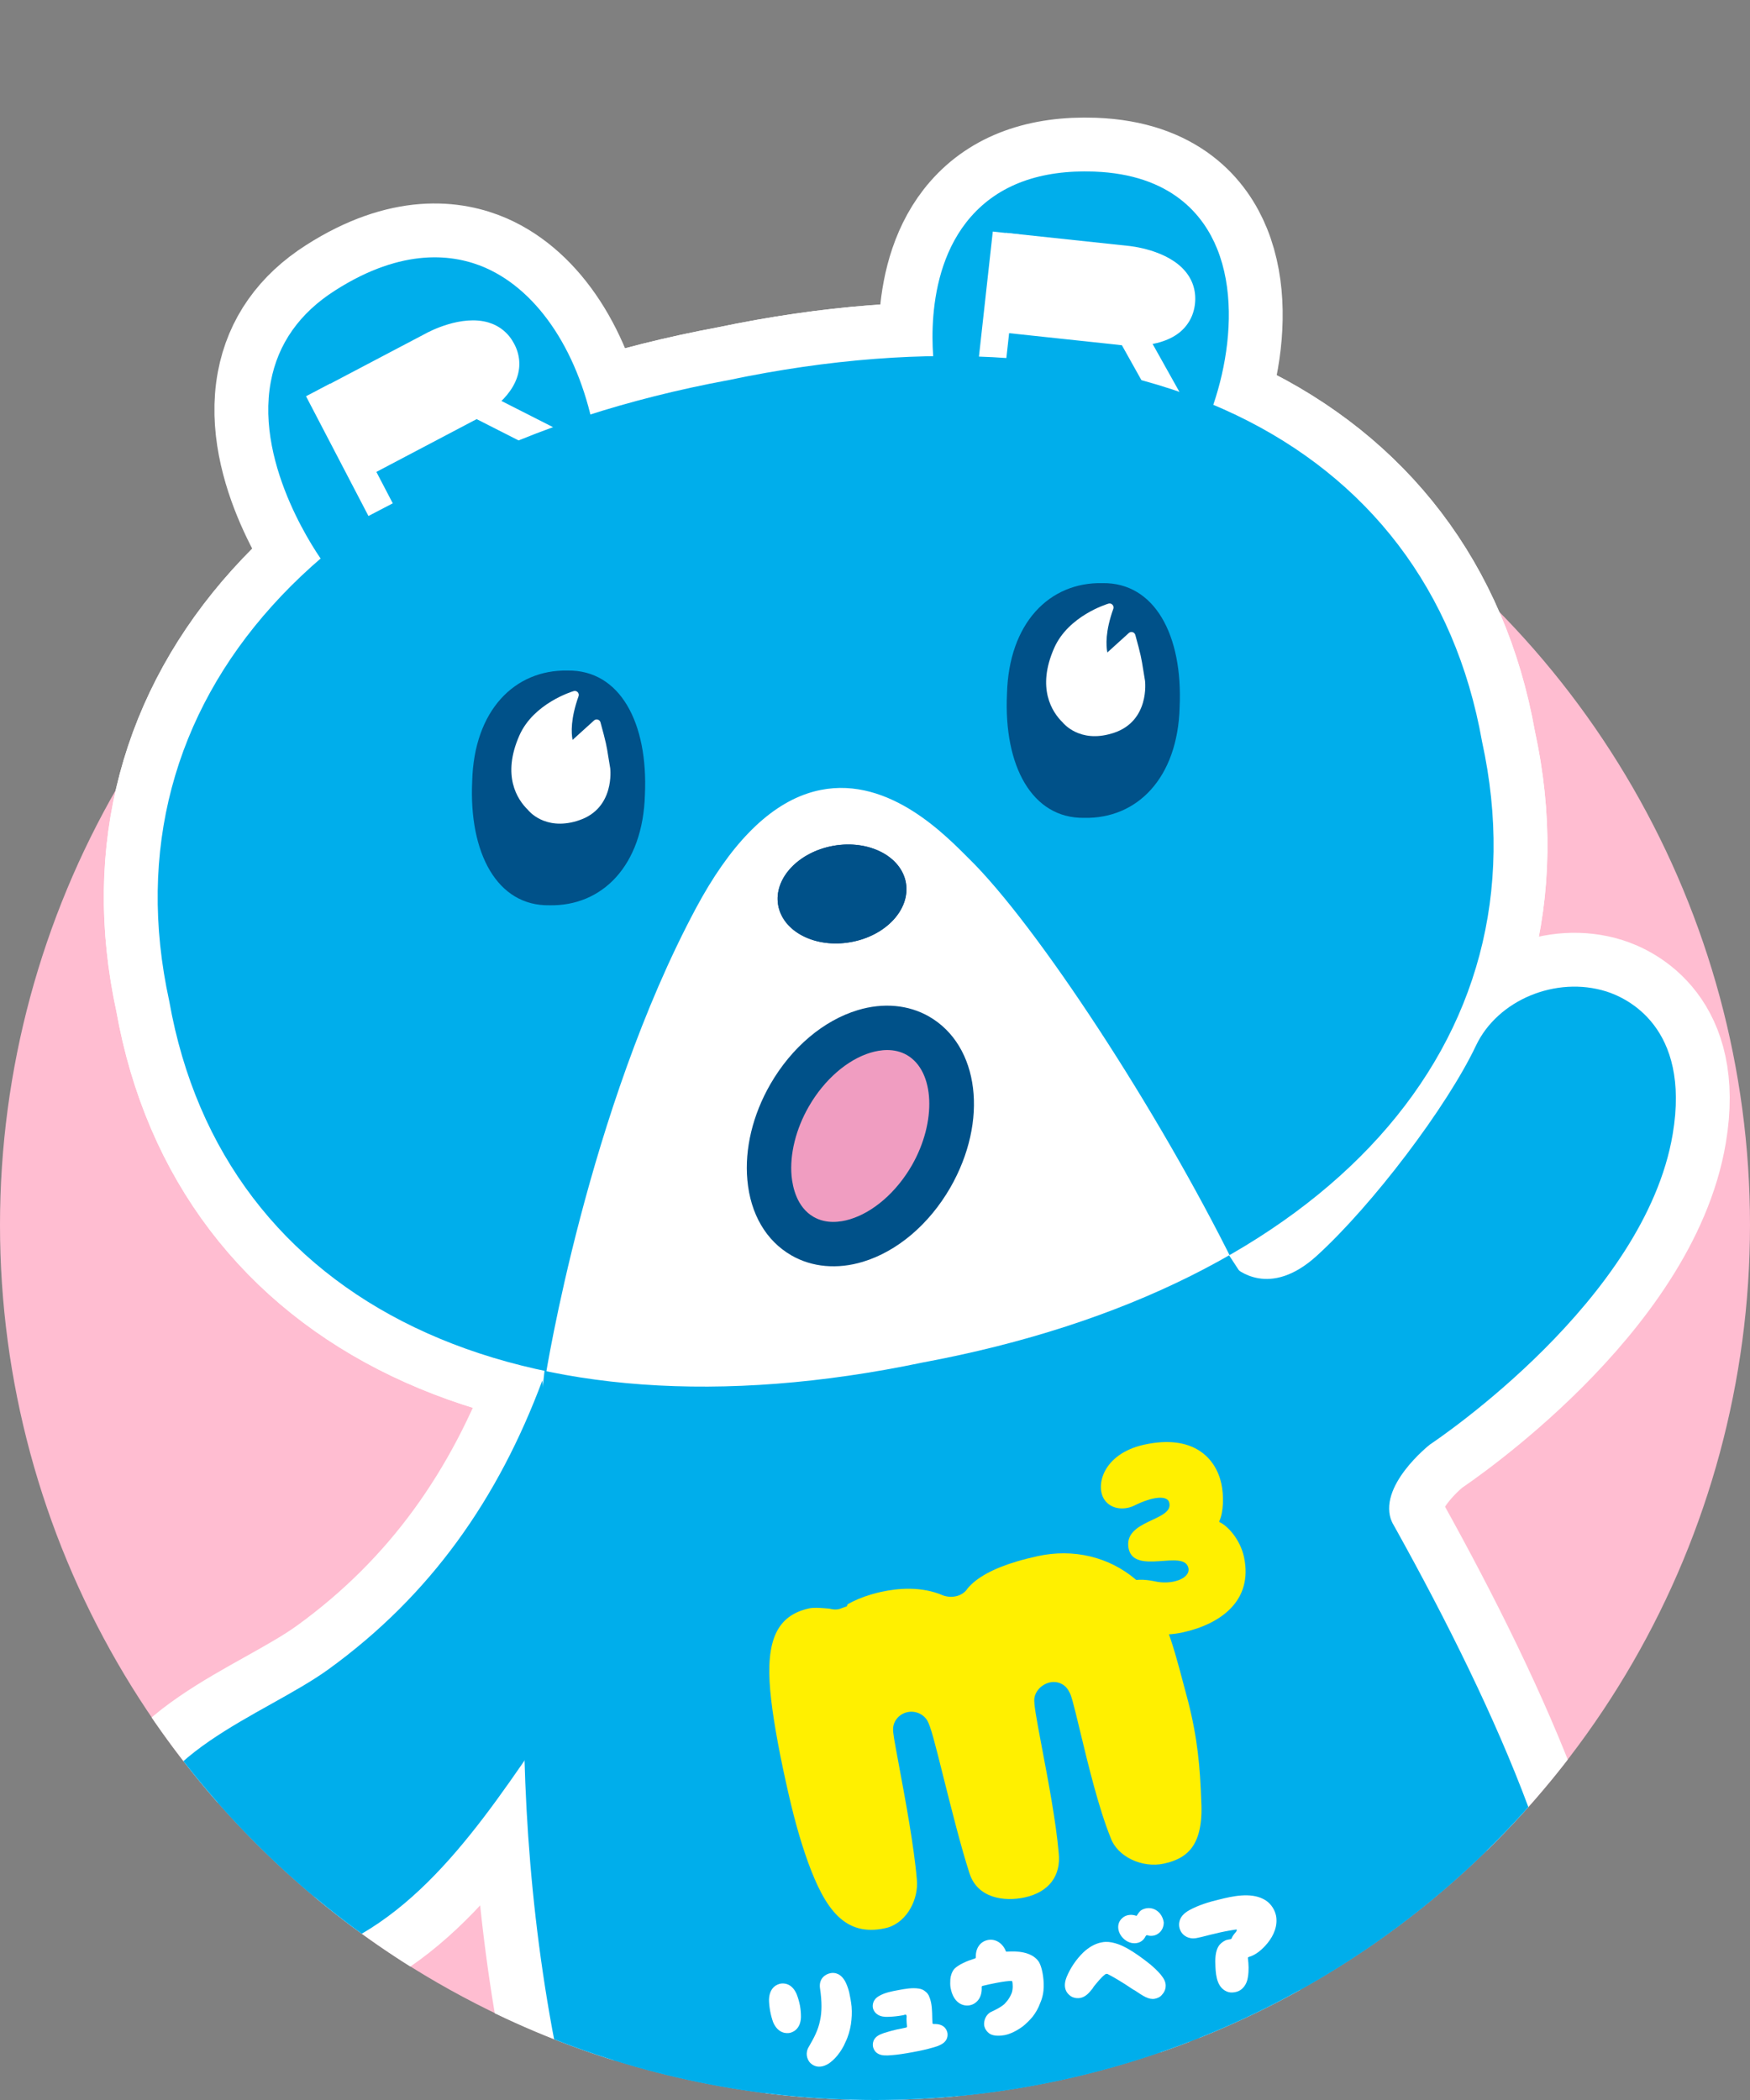 <?xml version="1.0" encoding="UTF-8"?><svg id="_レイヤー_2" xmlns="http://www.w3.org/2000/svg" width="130" height="156" xmlns:xlink="http://www.w3.org/1999/xlink" viewBox="0 0 130 156"><rect x="0" y="0" width="130" height="156" fill="#808080" stroke="none"/><defs><style>.cls-1,.cls-2{fill:none;}.cls-3{fill:#fff000;}.cls-4{fill:#005189;}.cls-5{clip-path:url(#clippath-4);}.cls-6{clip-path:url(#clippath-2);}.cls-7{clip-path:url(#clippath-6);}.cls-8{clip-path:url(#clippath-5);}.cls-9{fill:#fff;}.cls-2{stroke:#fff;stroke-linecap:round;stroke-linejoin:round;stroke-width:8px;}.cls-10{fill:#ffbdd1;}.cls-11{fill:#00aeeb;}.cls-12{fill:#f09dc1;}.cls-13{clip-path:url(#clippath);}</style><clipPath id="clippath"><circle class="cls-10" cx="65" cy="91" r="65"/></clipPath><clipPath id="clippath-2"><path class="cls-1" d="M110.094,55.086c4.897,22.392-11.435,40.525-41.545,46.127-29.979,6.287-51.984-4.27-55.976-26.842-4.901-22.392,11.429-40.532,41.54-46.134,29.98-6.278,51.98,4.274,55.981,26.848Z"/></clipPath><clipPath id="clippath-4"><path class="cls-1" d="M130,91c0,35.899-29.101,65-65,65S0,126.899,0,91,4.239,0,61.124,0s68.876,55.101,68.876,91Z"/></clipPath><clipPath id="clippath-5"><path class="cls-1" d="M110.094,55.086c4.897,22.392-11.435,40.525-41.545,46.127-29.979,6.287-51.984-4.27-55.976-26.842-4.901-22.392,11.429-40.532,41.54-46.134,29.98-6.278,51.98,4.274,55.981,26.848Z"/></clipPath><clipPath id="clippath-6"><path class="cls-1" d="M110.094,55.086c4.897,22.392-11.435,40.525-41.545,46.127-29.979,6.287-51.984-4.27-55.976-26.842-4.901-22.392,11.429-40.532,41.54-46.134,29.98-6.278,51.98,4.274,55.981,26.848Z"/></clipPath></defs><g id="design"><circle class="cls-10" cx="65" cy="91" r="65"/><g class="cls-13"><path class="cls-11" d="M90.417,18.484c-1.007-2.5-3.408-5.524-9.131-5.737-3.998-.147-7.087.982-9.164,3.356-3.837,4.377-2.708,11.33-2.658,11.629l1.12-.195,16.289,6.324.815.782c2.236-2.317,5.048-10.418,2.729-16.16Z"/><path class="cls-11" d="M36.053,19.889c-2.309-1.006-6.117-1.537-11.158,1.687-2.644,1.682-4.25,3.965-4.777,6.776-1.201,6.366,3.687,13.134,3.895,13.418l1.108-.813,17.733-8.308,1.35-.243c-1.097-6.081-4.142-10.76-8.152-12.517Z"/><path class="cls-9" d="M24.073,29.901l8.016-4.218s3.9-2.154,5.208.331c1.297,2.461-2.582,4.334-2.582,4.334l-8.28,4.359"/><path class="cls-9" d="M26.91,35.608l-.95-1.803,8.278-4.357c.506-.247,1.94-1.126,2.248-2.076.097-.301.072-.575-.088-.882-.165-.309-.378-.485-.694-.584-1.015-.3-2.631.401-3.123.666l-8.034,4.231-.95-1.805,8.016-4.218c.251-.14,2.666-1.423,4.674-.824.838.252,1.498.799,1.911,1.587.417.787.494,1.646.22,2.468-.637,1.943-2.998,3.129-3.261,3.255l-8.248,4.343Z"/><rect class="cls-9" x="37.093" y="28.078" width="2.037" height="6.573" transform="translate(-7.111 51.144) rotate(-63.076)"/><rect class="cls-9" x="24.936" y="28.395" width="2.036" height="10.033" transform="translate(-12.506 15.784) rotate(-27.536)"/><path class="cls-9" d="M74.608,18.306l9.009.961s4.44.383,4.143,3.178c-.296,2.762-4.567,2.158-4.567,2.158l-9.301-.991"/><path class="cls-9" d="M86.207,25.41c-1.426.424-2.939.235-3.155.203l-9.265-.989.216-2.023,9.298.992c.559.075,2.237.142,3.028-.475.252-.196.38-.436.417-.779.036-.344-.041-.612-.248-.864-.668-.815-2.413-1.142-2.969-1.193l-9.027-.961.215-2.026,9.009.961c.284.023,3.006.301,4.34,1.918.557.671.8,1.495.705,2.381-.093.887-.508,1.637-1.19,2.173-.412.32-.89.535-1.375.682Z"/><rect class="cls-9" x="84.436" y="24.057" width="2.038" height="6.568" transform="translate(-2.473 45.191) rotate(-29.218)"/><rect class="cls-9" x="69.194" y="21.28" width="10.033" height="2.036" transform="translate(43.882 93.605) rotate(-83.683)"/><path class="cls-11" d="M110.91,162.816c5.731-4.482,5.857-12.584,5.854-13.287.947-19.163-29.37-62.081-30.63-63.913l-44.385,5.429c-2.112,17.042-4.814,37.363-.726,59.708,3.714,20.311,15.017,24.236,16.194,24.591.549.238,5.73,2.594,7.437,6.975,4.993,11.559,12.572,10.412,12.677,10.362,11.342-1.426,7.477-11.982,7.32-12.587l-.023-.081s-1.404-4.682,1.518-8.367c0,0,3.531-2.551,8.876-3.074,4.48-.44,8.991-1.264,17.222-1.232,22.919.096,20.075-11.211,19.754-12.531-.648-2.66-4.412-5.646-17.687-5.141"/><path class="cls-11" d="M110.094,55.086c4.897,22.392-11.435,40.525-41.545,46.127-29.979,6.287-51.984-4.27-55.976-26.842-4.901-22.392,11.429-40.532,41.54-46.134,29.98-6.278,51.98,4.274,55.981,26.848Z"/><g class="cls-6"><path class="cls-9" d="M91.69,93.942c-5.642-11.414-14.679-25.234-19.728-30.175l-.275-.275c-1.911-1.898-6.392-6.337-11.728-4.54-2.999,1.01-5.779,3.874-8.259,8.513-8.034,15.013-11.156,34.657-11.186,34.849l-.133.845,19.023,2.64,25.712-6.22,6.888-5.001-.314-.636Z"/></g><path class="cls-4" d="M67.296,65.581c.342,1.977-1.5,3.951-4.117,4.407-2.62.46-5.022-.772-5.372-2.748-.343-1.974,1.499-3.948,4.119-4.411,2.617-.456,5.02.776,5.37,2.752Z"/><path class="cls-11" d="M40.285,102.554c-3.278,8.784-8.291,15.95-15.88,21.448-4.766,3.452-14.111,6.339-14.147,13.294-.052,9.208,10.462,9.931,16.603,6.36,7.075-4.114,11.671-12.644,16.353-18.965"/><path class="cls-11" d="M119.329,73.652c-3.733-1.172-8.077.627-9.684,4.02-2.15,4.54-7.676,11.835-11.824,15.613-3.516,3.198-5.952,1.011-6.215.758l-1.583,1.568c.438.442,1.098.909,1.922,1.228l8.34,14.798c-.18.892-.141,1.815.27,2.74l2.853-1.291c-1.166-2.647,2.795-5.762,2.812-5.776.648-.435,15.972-10.755,18.039-23.065,1.34-7.964-3.434-10.12-4.93-10.593Z"/><path class="cls-9" d="M59.184,148.148c.088.224.18.52.241.831.058.312.077.621.075.879-.038.938-.667,1.126-.838,1.158-.188.037-.844.085-1.221-.776-.091-.243-.174-.543-.23-.85-.056-.314-.086-.622-.085-.863.04-.952.667-1.135.858-1.17.173-.032.824-.09,1.201.79ZM63.084,148.003c.075.348.139.694.177,1.058.037.451.013.888-.051,1.325-.077.456-.205.914-.404,1.311-.148.369-.366.704-.599.996-.243.3-.472.474-.622.586-.205.128-.375.196-.534.225l-.028.005c-.337.061-.654-.064-.873-.307-.206-.259-.345-.703-.064-1.16.403-.69.692-1.25.828-1.93.148-.655.148-1.417.001-2.415-.099-.696.367-1.042.782-1.12l.012-.002c.27-.05.771-.013,1.12.703.09.188.186.447.256.726Z"/><path class="cls-9" d="M70.379,151.01c.028.142.072.634-.568.915-.12.063-.299.122-.52.182-.397.119-.936.238-1.495.34-.579.108-1.124.192-1.529.22-.221.023-.403.027-.559.02-.694-.034-.829-.508-.856-.65-.029-.145-.073-.645.566-.918.141-.064.317-.121.531-.18.36-.113.855-.223,1.358-.319.046-.006.077-.05.069-.093-.014-.174-.036-.356-.036-.548.004-.082.041-.266-.041-.314-.069-.023-.143.026-.205.037-.401.075-.774.11-1.073.117-.174.014-.331-.003-.444-.019-.581-.105-.714-.529-.736-.657-.023-.124-.054-.579.454-.865.426-.256.971-.355,1.45-.444.489-.09,1.03-.192,1.528-.107.186.029.345.101.48.223.121.087.233.233.294.416.192.481.195,1.035.206,1.555-.001.109.014.236.018.356-.01.046.028.069.079.078.065.005.11-.001.169.002.695.029.832.511.859.653Z"/><path class="cls-9" d="M75.152,148.064c.122-.346.072-.733.051-.838.002-.038-.035-.077-.078-.068-.207-.008-.591.045-1.096.14-.416.075-.81.169-1.03.224-.04.009-.081.044-.073.081.05.865-.451,1.28-.886,1.362-.525.096-1.218-.182-1.425-1.294-.04-.203-.027-.436-.019-.63.019-.265.114-.556.291-.776.165-.168.401-.311.614-.416.298-.156.613-.261.923-.362.044-.012.074-.055.065-.081-.027-.675.324-1.183.91-1.293.557-.104,1.085.242,1.316.819.001.026.036.058.07.049.772-.06,1.812.006,2.335.682.302.387.427,1.357.413,1.893-.004.428-.086.845-.264,1.248-.131.366-.328.714-.566,1.016-.207.252-.453.49-.714.705-.64.476-1.156.618-1.348.654-.287.052-.819.104-1.137-.111-.205-.147-.349-.36-.394-.609-.044-.353.129-.824.523-1.007.342-.165.677-.321.968-.568.077-.087.36-.343.549-.819Z"/><path class="cls-9" d="M86.424,146.96c.305.488.157.943-.092,1.206-.128.173-.323.27-.55.314-.443.081-.859-.201-1.477-.617l-.134-.072c-.826-.563-1.549-.982-1.907-1.156-.038-.012-.122.004-.163.029-.326.252-.582.589-.849.911l-.102.158c-.228.282-.484.605-.901.687-.205.034-.425.012-.618-.081-.202-.111-.791-.508-.389-1.49.271-.653.695-1.286,1.225-1.806.421-.401.902-.667,1.364-.751.109-.021.205-.038.299-.037.296-.012.627.058.98.186.462.174.921.447,1.472.833.548.388,1.156.842,1.622,1.385.082.106.157.2.22.301ZM86.185,142.168c.143.186.233.41.265.632.003.323-.121.604-.351.792-.132.11-.266.171-.411.197-.163.029-.323.024-.466-.033-.054,0-.077.014-.107.058-.049.099-.122.214-.209.296-.125.123-.271.197-.452.23-.362.067-.751-.07-1.041-.378-.434-.454-.468-1.101-.056-1.464.126-.122.282-.2.452-.232.188-.035.378-.023.568.041.033.023.081.005.086-.029.082-.128.161-.244.275-.348.111-.084.271-.142.408-.168.385-.073.778.077,1.038.406Z"/><path class="cls-9" d="M91.265,147.988c-.822-.243-.942-1.143-.975-1.872-.023-.531-.044-1.19.302-1.64.141-.166.379-.337.586-.378.077-.023.147-.026.228-.041.033-.008.06-.021.073-.042.091-.225.238-.387.305-.463.047-.044.173-.241.019-.214-.518.078-1.016.17-1.515.298-.476.1-.924.244-1.402.334-.626.116-.97-.227-1.076-.36-.184-.233-.261-.543-.202-.831.065-.353.309-.639.742-.882.68-.369,1.457-.612,2.209-.787,1.009-.255,2.31-.539,3.288-.04.475.234.819.696.937,1.207.157.753-.155,1.495-.626,2.07-.358.435-.84.88-1.407,1.034-.027.005-.056.046-.051.074.058.468.081.95,0,1.419-.069.529-.401,1.014-.939,1.112-.163.032-.339.044-.495,0Z"/><path class="cls-4" d="M67.296,65.581c.342,1.977-1.5,3.951-4.117,4.407-2.62.46-5.022-.772-5.372-2.748-.343-1.974,1.499-3.948,4.119-4.411,2.617-.456,5.02.776,5.37,2.752Z"/><path class="cls-4" d="M47.908,59.033c-.146,5.26-3.16,8.299-7.1,8.216-3.881.063-5.982-3.875-5.731-9.214.137-5.268,3.156-8.301,7.093-8.223,3.887-.055,5.982,3.878,5.738,9.222Z"/><path class="cls-4" d="M87.63,52.534c-.143,5.265-3.155,8.301-7.091,8.221-3.886.055-5.987-3.878-5.734-9.214.136-5.266,3.155-8.307,7.091-8.223,3.885-.06,5.982,3.878,5.734,9.217Z"/><path class="cls-9" d="M84.052,47.24l-1.938,1.755s-.649-1.17.312-3.872c0,0-2.817.815-3.842,3.125-1.046,2.358-.545,4.132.588,5.235,0,0,1.143,1.459,3.476.678,2.482-.824,2.123-3.538,2.123-3.538-.278-1.623-.188-1.454-.719-3.384Z"/><path class="cls-9" d="M82.579,54.49c-2.396.717-3.586-.764-3.641-.826-.782-.765-1.952-2.542-.622-5.538,1.056-2.374,3.902-3.248,4.024-3.283.106-.035.223-.003.298.078.075.077.101.195.067.3-.6,1.678-.547,2.729-.444,3.248l1.596-1.446c.075-.069.182-.092.278-.063.099.028.174.106.202.205.419,1.513.453,1.751.582,2.55.037.226.078.497.141.863.004.037.361,2.972-2.318,3.863l-.163.05ZM81.96,45.608c-.841.355-2.415,1.199-3.109,2.758-.877,1.981-.692,3.723.525,4.907.068.077,1.035,1.252,3.036.657l.145-.046c2.224-.738,1.937-3.12,1.924-3.22-.061-.353-.104-.63-.14-.856-.111-.685-.152-.946-.444-2.029l-1.583,1.434c-.065.056-.157.082-.242.07-.088-.014-.169-.069-.211-.146-.027-.051-.61-1.138.1-3.529Z"/><path class="cls-9" d="M44.328,53.739l-1.938,1.752s-.651-1.166.314-3.872c0,0-2.821.815-3.846,3.126-1.047,2.36-.543,4.137.593,5.235,0,0,1.138,1.462,3.471.681,2.482-.824,2.122-3.538,2.122-3.538-.282-1.623-.187-1.454-.715-3.384Z"/><path class="cls-9" d="M42.847,60.992c-2.395.714-3.582-.767-3.63-.831-.787-.763-1.958-2.537-.63-5.536,1.057-2.379,3.907-3.251,4.026-3.285.108-.035.224-.002.3.078.075.079.105.195.066.299-.596,1.678-.547,2.729-.445,3.247l1.596-1.445c.073-.069.179-.092.28-.063.096.028.173.106.198.205.412,1.499.456,1.757.577,2.529.036.229.082.508.146.882.004.041.361,2.976-2.319,3.864l-.166.055ZM42.236,52.103c-.84.355-2.417,1.202-3.11,2.761-.878,1.98-.692,3.724.526,4.908.068.077,1.033,1.252,3.027.659l.152-.049c2.214-.737,1.936-3.12,1.921-3.22-.06-.367-.107-.644-.145-.877-.107-.681-.151-.939-.436-2.011l-1.582,1.433c-.069.061-.159.085-.246.07-.087-.013-.165-.067-.207-.146-.027-.049-.608-1.138.1-3.53Z"/><path class="cls-3" d="M90.159,133.794c.164,3.178-.895,4.972-3.489,5.542-1.994.44-4.362-.594-5.017-2.469-1.477-3.622-2.697-10.238-3.062-10.798-.18-.376-.718-.165-.836.182-.068.797,1.454,7.253,1.805,11.259.257,2.285-1.046,3.858-3.221,4.336-2.319.513-4.535-.284-5.204-2.432-1.22-3.772-2.64-10.432-3.035-11.124-.226-.363-.829-.23-.834.183-.024.559,1.445,7.207,1.761,11.085.186,1.933-1.032,4.125-3.068,4.578-4.032.887-5.693-2.461-6.795-5.478-.64-1.785-1.129-3.559-1.687-6.096-.563-2.539-1-4.966-1.174-6.854-.237-2.61-.174-6.296,3.579-7.125.653-.142,1.357-.024,1.896-.004.159.058.36.102.389.001,1.144-.753,2.528-1.105,3.079-1.226,1.669-.369,3.511-.408,5.121.293.317.114.643.044.741-.163,1.142-1.448,3.388-2.262,5.752-2.784,3.104-.682,6.01.145,8.104,1.931,2.443,2.031,3.218,5.987,4.196,9.535.718,2.823.914,5.032 1,7.626Z"/><path class="cls-11" d="M87.38,140.106c-.161.047-.338.093-.512.132-2.566.566-5.295-.81-6.085-3.065-.166-.402-.324-.836-.48-1.293.072.543.133,1.066.174,1.55.298,2.623-1.216,4.709-3.942,5.315-2.982.657-5.509-.571-6.282-3.056-.142-.442-.287-.923-.433-1.431.051.43.092.84.125,1.222.206,2.203-1.14,4.969-3.791,5.556-5.222,1.149-7.071-3.902-7.862-6.059-.649-1.823-1.143-3.622-1.716-6.218-.625-2.818-1.024-5.163-1.19-6.969-.156-1.706-.632-7.001,4.298-8.107.62-.137,1.233-.088,1.727-.052.14.012.275.023.397.031h.092c.655-.394,1.425-.727,2.296-.985.355-.108.653-.178.852-.221,2.036-.449,3.933-.357,5.495.268.92-1.06,2.387-1.876,4.466-2.497.536-.159,1.091-.298,1.652-.424,3.237-.712,6.481.061,8.903,2.128,2.351,1.96,3.254,5.364,4.125,8.661l.358,1.332c.741,2.914.946,5.158,1.033,7.841.178,3.463-1.029,5.544-3.7,6.342ZM77.882,125.008c.63-.187,1.262.086,1.537.662.151.214.294.758.824,2.963.58,2.41,1.376,5.71,2.262,7.887.491,1.4,2.338,2.277,3.966,1.919.131-.031.259-.063.383-.097,1.276-.381,2.556-1.213,2.383-4.498-.085-2.575-.278-4.711-.974-7.445-.117-.43-.238-.882-.356-1.335-.797-3.017-1.622-6.133-3.531-7.722-1.988-1.696-4.651-2.326-7.318-1.737-.517.114-1.03.242-1.524.389-1.762.526-2.995,1.203-3.666,2.015-.337.538-1.111.755-1.81.509-1.624-.704-3.397-.53-4.612-.262-.169.038-.426.099-.723.187-.664.197-1.268.449-1.763.736l-.042.143-.544.197c-.275.082-.549.038-.762-.02-.11-.009-.224-.018-.344-.028-.41-.031-.836-.064-1.186.014-2.37.534-3.201,2.377-2.862,6.14.156,1.704.558,4.037,1.156,6.74.553,2.516,1.03,4.249,1.654,5.985,1.249,3.413,2.699,5.556,5.729,4.888l.178-.044c1.509-.452,2.304-2.191,2.173-3.547-.2-2.45-.875-6.062-1.321-8.455-.371-1.984-.458-2.479-.445-2.756.006-.549.39-1.048.957-1.22.6-.179,1.254.061,1.579.59.25.43.521,1.465,1.231,4.32.567,2.25,1.267,5.05,1.899,7.006.588,1.885,2.591,2.154,4.129,1.815,1.783-.397,2.699-1.602,2.505-3.33-.198-2.292-.8-5.454-1.238-7.761-.46-2.434-.605-3.256-.57-3.684l.046-.215c.15-.447.535-.809.998-.948Z"/><path class="cls-3" d="M82.95,118.496c.239-.9,1.117-1.381,2.831-1.028,1.221.291,2.674-.186,2.498-.992-.316-1.417-4.0.552-4.437-1.428-.442-2.175,3.399-2.04,3.014-3.437-.155-.545-1.215-.447-2.567.218-.639.331-1.673.371-2.226-.394-.722-.998-.175-3.426,2.923-4.114,3.636-.799,5.318.969,5.739,2.877.204.916.161,2.139-.138,2.783-.029.046-.017.099.064.12.543.269,1.465,1.218,1.764,2.576.685,3.275-1.792,4.979-4.544,5.585-3.215.708-5.353-1.13-4.921-2.767Z"/><path class="cls-12" d="M58.662,81.362c-2.375,4.11-1.944,8.795.952,10.467,2.895,1.669,7.169-.309,9.539-4.416,2.368-4.111,1.939-8.798-.959-10.467-2.898-1.672-7.167.307-9.533,4.416Z"/><path class="cls-4" d="M64.101,93.733h0c-1.896.575-3.783.406-5.313-.477-1.878-1.082-3.042-3.071-3.27-5.596-.211-2.314.397-4.844,1.711-7.124,1.568-2.717,3.932-4.723,6.48-5.495,1.894-.575,3.781-.406,5.312.476,3.741,2.157,4.427,7.742,1.565,12.72-1.572,2.72-3.936,4.725-6.485,5.496ZM64.667,78.199c-1.729.523-3.439,2.012-4.576,3.986-.965,1.67-1.435,3.557-1.289,5.173.078.828.389,2.322,1.636,3.04.934.54,1.989.394,2.703.177h0c1.732-.522,3.446-2.015,4.586-3.986,1.874-3.257,1.711-7.021-.356-8.214-.937-.538-1.986-.393-2.704-.175Z"/></g><g class="cls-5"><path class="cls-2" d="M90.417,18.484c-1.007-2.5-3.408-5.524-9.131-5.737-3.998-.147-7.087.982-9.164,3.356-3.837,4.377-2.708,11.33-2.658,11.629l1.12-.195,16.289,6.324.815.782c2.236-2.317,5.048-10.418,2.729-16.16Z"/><path class="cls-2" d="M36.053,19.889c-2.309-1.006-6.117-1.537-11.158,1.687-2.644,1.682-4.25,3.965-4.777,6.776-1.201,6.366,3.687,13.134,3.895,13.418l1.108-.813,17.733-8.308,1.35-.243c-1.097-6.081-4.142-10.76-8.152-12.517Z"/><path class="cls-2" d="M24.073,29.901l8.016-4.218s3.9-2.154,5.208.331c1.297,2.461-2.582,4.334-2.582,4.334l-8.28,4.359"/><path class="cls-2" d="M26.91,35.608l-.95-1.803,8.278-4.357c.506-.247,1.94-1.126,2.248-2.076.097-.301.072-.575-.088-.882-.165-.309-.378-.485-.694-.584-1.015-.3-2.631.401-3.123.666l-8.034,4.231-.95-1.805,8.016-4.218c.251-.14,2.666-1.423,4.674-.824.838.252,1.498.799,1.911,1.587.417.787.494,1.646.22,2.468-.637,1.943-2.998,3.129-3.261,3.255l-8.248,4.343Z"/><rect class="cls-2" x="37.093" y="28.078" width="2.037" height="6.573" transform="translate(-7.111 51.144) rotate(-63.076)"/><rect class="cls-2" x="24.936" y="28.395" width="2.036" height="10.033" transform="translate(-12.506 15.784) rotate(-27.536)"/><path class="cls-2" d="M74.608,18.306l9.009.961s4.44.383,4.143,3.178c-.296,2.762-4.567,2.158-4.567,2.158l-9.301-.991"/><path class="cls-2" d="M86.207,25.41c-1.426.424-2.939.235-3.155.203l-9.265-.989.216-2.023,9.298.992c.559.075,2.237.142,3.028-.475.252-.196.38-.436.417-.779.036-.344-.041-.612-.248-.864-.668-.815-2.413-1.142-2.969-1.193l-9.027-.961.215-2.026,9.009.961c.284.023,3.006.301,4.34,1.918.557.671.8,1.495.705,2.381-.093.887-.508,1.637-1.19,2.173-.412.32-.89.535-1.375.682Z"/><rect class="cls-2" x="84.436" y="24.057" width="2.038" height="6.568" transform="translate(-2.473 45.191) rotate(-29.218)"/><rect class="cls-2" x="69.194" y="21.28" width="10.033" height="2.036" transform="translate(43.882 93.605) rotate(-83.683)"/><path class="cls-2" d="M110.91,162.816c5.731-4.482,5.857-12.584,5.854-13.287.947-19.163-29.37-62.081-30.63-63.913l-44.385,5.429c-2.112,17.042-4.814,37.363-.726,59.708,3.714,20.311,15.017,24.236,16.194,24.591.549.238,5.73,2.594,7.437,6.975,4.993,11.559,12.572,10.412,12.677,10.362,11.342-1.426,7.477-11.982,7.32-12.587l-.023-.081s-1.404-4.682,1.518-8.367c0,0,3.531-2.551,8.876-3.074,4.48-.44,8.991-1.264,17.222-1.232,22.919.096,20.075-11.211,19.754-12.531-.648-2.66-4.412-5.646-17.687-5.141"/><path class="cls-2" d="M45.214,160.389c4.738-1.599,9.901.961,11.494,5.704,1.597,4.743-.961,9.899-5.707,11.495-4.736,1.599-9.899-.959-11.495-5.705-1.597-4.739.965-9.899,5.708-11.495Z"/><path class="cls-2" d="M110.094,55.086c4.897,22.392-11.435,40.525-41.545,46.127-29.979,6.287-51.984-4.27-55.976-26.842-4.901-22.392,11.429-40.532,41.54-46.134,29.98-6.278,51.98,4.274,55.981,26.848Z"/><g class="cls-8"><path class="cls-2" d="M91.69,93.942c-5.642-11.414-14.679-25.234-19.728-30.175l-.275-.275c-1.911-1.898-6.392-6.337-11.728-4.54-2.999,1.01-5.779,3.874-8.259,8.513-8.034,15.013-11.156,34.657-11.186,34.849l-.133.845,19.023,2.64,25.712-6.22,6.888-5.001-.314-.636Z"/></g><path class="cls-2" d="M67.296,65.581c.342,1.977-1.5,3.951-4.117,4.407-2.62.46-5.022-.772-5.372-2.748-.343-1.974,1.499-3.948,4.119-4.411,2.617-.456,5.02.776,5.37,2.752Z"/><path class="cls-2" d="M40.285,102.554c-3.278,8.784-8.291,15.95-15.88,21.448-4.766,3.452-14.111,6.339-14.147,13.294-.052,9.208,10.462,9.931,16.603,6.36,7.075-4.114,11.671-12.644,16.353-18.965"/><path class="cls-2" d="M119.329,73.652c-3.733-1.172-8.077.627-9.684,4.02-2.15,4.54-7.676,11.835-11.824,15.613-3.516,3.198-5.952,1.011-6.215.758l-1.583,1.568c.438.442,1.098.909,1.922,1.228l8.34,14.798c-.18.892-.141,1.815.27,2.74l2.853-1.291c-1.166-2.647,2.795-5.762,2.812-5.776.648-.435,15.972-10.755,18.039-23.065,1.34-7.964-3.434-10.12-4.93-10.593Z"/><path class="cls-2" d="M59.184,148.148c.088.224.18.52.241.831.058.312.077.621.075.879-.038.938-.667,1.126-.838,1.158-.188.037-.844.085-1.221-.776-.091-.243-.174-.543-.23-.85-.056-.314-.086-.622-.085-.863.04-.952.667-1.135.858-1.17.173-.032.824-.09,1.201.79ZM63.084,148.003c.075.348.139.694.177,1.058.037.451.013.888-.051,1.325-.077.456-.205.914-.404,1.311-.148.369-.366.704-.599.996-.243.3-.472.474-.622.586-.205.128-.375.196-.534.225l-.028.005c-.337.061-.654-.064-.873-.307-.206-.259-.345-.703-.064-1.16.403-.69.692-1.25.828-1.93.148-.655.148-1.417.001-2.415-.099-.696.367-1.042.782-1.12l.012-.002c.27-.05.771-.013,1.12.703.09.188.186.447.256.726Z"/><path class="cls-2" d="M70.379,151.01c.028.142.072.634-.568.915-.12.063-.299.122-.52.182-.397.119-.936.238-1.495.34-.579.108-1.124.192-1.529.22-.221.023-.403.027-.559.02-.694-.034-.829-.508-.856-.65-.029-.145-.073-.645.566-.918.141-.064.317-.121.531-.18.36-.113.855-.223,1.358-.319.046-.006.077-.05.069-.093-.014-.174-.036-.356-.036-.548.004-.082.041-.266-.041-.314-.069-.023-.143.026-.205.037-.401.075-.774.11-1.073.117-.174.014-.331-.003-.444-.019-.581-.105-.714-.529-.736-.657-.023-.124-.054-.579.454-.865.426-.256.971-.355,1.45-.444.489-.09,1.03-.192,1.528-.107.186.029.345.101.48.223.121.087.233.233.294.416.192.481.195,1.035.206,1.555-.001.109.014.236.018.356-.01.046.028.069.079.078.065.005.11-.001.169.002.695.029.832.511.859.653Z"/><path class="cls-2" d="M75.152,148.064c.122-.346.072-.733.051-.838.002-.038-.035-.077-.078-.068-.207-.008-.591.045-1.096.14-.416.075-.81.169-1.03.224-.04.009-.081.044-.073.081.05.865-.451,1.28-.886,1.362-.525.096-1.218-.182-1.425-1.294-.04-.203-.027-.436-.019-.63.019-.265.114-.556.291-.776.165-.168.401-.311.614-.416.298-.156.613-.261.923-.362.044-.012.074-.055.065-.081-.027-.675.324-1.183.91-1.293.557-.104,1.085.242,1.316.819.001.026.036.058.07.049.772-.06,1.812.006,2.335.682.302.387.427,1.357.413,1.893-.004.428-.086.845-.264,1.248-.131.366-.328.714-.566,1.016-.207.252-.453.49-.714.705-.64.476-1.156.618-1.348.654-.287.052-.819.104-1.137-.111-.205-.147-.349-.36-.394-.609-.044-.353.129-.824.523-1.007.342-.165.677-.321.968-.568.077-.087.36-.343.549-.819Z"/><path class="cls-2" d="M86.424,146.96c.305.488.157.943-.092,1.206-.128.173-.323.27-.55.314-.443.081-.859-.201-1.477-.617l-.134-.072c-.826-.563-1.549-.982-1.907-1.156-.038-.012-.122.004-.163.029-.326.252-.582.589-.849.911l-.102.158c-.228.282-.484.605-.901.687-.205.034-.425.012-.618-.081-.202-.111-.791-.508-.389-1.49.271-.653.695-1.286,1.225-1.806.421-.401.902-.667,1.364-.751.109-.021.205-.038.299-.037.296-.012.627.058.98.186.462.174.921.447,1.472.833.548.388,1.156.842,1.622,1.385.082.106.157.2.22.301ZM86.185,142.168c.143.186.233.41.265.632.003.323-.121.604-.351.792-.132.11-.266.171-.411.197-.163.029-.323.024-.466-.033-.054,0-.077.014-.107.058-.049.099-.122.214-.209.296-.125.123-.271.197-.452.23-.362.067-.751-.07-1.041-.378-.434-.454-.468-1.101-.056-1.464.126-.122.282-.2.452-.232.188-.035.378-.023.568.041.033.023.081.005.086-.029.082-.128.161-.244.275-.348.111-.084.271-.142.408-.168.385-.073.778.077,1.038.406Z"/><path class="cls-2" d="M91.265,147.988c-.822-.243-.942-1.143-.975-1.872-.023-.531-.044-1.19.302-1.64.141-.166.379-.337.586-.378.077-.023.147-.026.228-.041.033-.008.06-.021.073-.042.091-.225.238-.387.305-.463.047-.044.173-.241.019-.214-.518.078-1.016.17-1.515.298-.476.1-.924.244-1.402.334-.626.116-.97-.227-1.076-.36-.184-.233-.261-.543-.202-.831.065-.353.309-.639.742-.882.68-.369,1.457-.612,2.209-.787,1.009-.255,2.31-.539,3.288-.04.475.234.819.696.937,1.207.157.753-.155,1.495-.626,2.07-.358.435-.84.88-1.407,1.034-.027.005-.056.046-.051.074.058.468.081.95,0,1.419-.069.529-.401,1.014-.939,1.112-.163.032-.339.044-.495,0Z"/><path class="cls-2" d="M67.296,65.581c.342,1.977-1.5,3.951-4.117,4.407-2.62.46-5.022-.772-5.372-2.748-.343-1.974,1.499-3.948,4.119-4.411,2.617-.456,5.02.776,5.37,2.752Z"/><path class="cls-2" d="M47.908,59.033c-.146,5.26-3.16,8.299-7.1,8.216-3.881.063-5.982-3.875-5.731-9.214.137-5.268,3.156-8.301,7.093-8.223,3.887-.055,5.982,3.878,5.738,9.222Z"/><path class="cls-2" d="M87.63,52.534c-.143,5.265-3.155,8.301-7.091,8.221-3.886.055-5.987-3.878-5.734-9.214.136-5.266,3.155-8.307,7.091-8.223,3.885-.06,5.982,3.878,5.734,9.217Z"/><path class="cls-2" d="M84.052,47.24l-1.938,1.755s-.649-1.17.312-3.872c0,0-2.817.815-3.842,3.125-1.046,2.358-.545,4.132.588,5.235,0,0,1.143,1.459,3.476.678,2.482-.824,2.123-3.538,2.123-3.538-.278-1.623-.188-1.454-.719-3.384Z"/><path class="cls-2" d="M82.579,54.49c-2.396.717-3.586-.764-3.641-.826-.782-.765-1.952-2.542-.622-5.538,1.056-2.374,3.902-3.248,4.024-3.283.106-.035.223-.003.298.078.075.077.101.195.067.3-.6,1.678-.547,2.729-.444,3.248l1.596-1.446c.075-.069.182-.092.278-.063.099.028.174.106.202.205.419,1.513.453,1.751.582,2.55.037.226.078.497.141.863.004.037.361,2.972-2.318,3.863l-.163.05ZM81.96,45.608c-.841.355-2.415,1.199-3.109,2.758-.877,1.981-.692,3.723.525,4.907.068.077,1.035,1.252,3.036.657l.145-.046c2.224-.738,1.937-3.12,1.924-3.22-.061-.353-.104-.63-.14-.856-.111-.685-.152-.946-.444-2.029l-1.583,1.434c-.065.056-.157.082-.242.07-.088-.014-.169-.069-.211-.146-.027-.051-.61-1.138.1-3.529Z"/><path class="cls-2" d="M44.328,53.739l-1.938,1.752s-.651-1.166.314-3.872c0,0-2.821.815-3.846,3.126-1.047,2.36-.543,4.137.593,5.235,0,0,1.138,1.462,3.471.681,2.482-.824,2.122-3.538,2.122-3.538-.282-1.623-.187-1.454-.715-3.384Z"/><path class="cls-2" d="M42.847,60.992c-2.395.714-3.582-.767-3.63-.831-.787-.763-1.958-2.537-.63-5.536,1.057-2.379,3.907-3.251,4.026-3.285.108-.035.224-.002.3.078.075.079.105.195.066.299-.596,1.678-.547,2.729-.445,3.247l1.596-1.445c.073-.069.179-.092.28-.063.096.028.173.106.198.205.412,1.499.456,1.757.577,2.529.036.229.082.508.146.882.004.041.361,2.976-2.319,3.864l-.166.055ZM42.236,52.103c-.84.355-2.417,1.202-3.11,2.761-.878,1.98-.692,3.724.526,4.908.068.077,1.033,1.252,3.027.659l.152-.049c2.214-.737,1.936-3.12,1.921-3.22-.06-.367-.107-.644-.145-.877-.107-.681-.151-.939-.436-2.011l-1.582,1.433c-.069.061-.159.085-.246.07-.087-.013-.165-.067-.207-.146-.027-.049-.608-1.138.1-3.53Z"/><path class="cls-2" d="M110.094,55.086c4.897,22.392-11.435,40.525-41.544,46.125-29.976,6.289-51.984-4.27-55.977-26.839-4.899-22.394,11.433-40.529,41.54-46.134,29.98-6.278,51.98,4.274,55.981,26.848Z"/><path class="cls-2" d="M90.159,133.794c.164,3.178-.895,4.972-3.489,5.542-1.994.44-4.362-.594-5.017-2.469-1.477-3.622-2.697-10.238-3.062-10.798-.18-.376-.718-.165-.836.182-.068.797,1.454,7.253,1.805,11.259.257,2.285-1.046,3.858-3.221,4.336-2.319.513-4.535-.284-5.204-2.432-1.22-3.772-2.64-10.432-3.035-11.124-.226-.363-.829-.23-.834.183-.024.559,1.445,7.207,1.761,11.085.186,1.933-1.032,4.125-3.068,4.578-4.032.887-5.693-2.461-6.795-5.478-.64-1.785-1.129-3.559-1.687-6.096-.563-2.539-1-4.966-1.174-6.854-.237-2.61-.174-6.296,3.579-7.125.653-.142,1.357-.024,1.896-.004.159.058.36.102.389.001,1.144-.753,2.528-1.105,3.079-1.226,1.669-.369,3.511-.408,5.121.293.317.114.643.044.741-.163,1.142-1.448,3.388-2.262,5.752-2.784,3.104-.682,6.01.145,8.104,1.931,2.443,2.031,3.218,5.987,4.196,9.535.718,2.823.914,5.032 1,7.626Z"/><path class="cls-2" d="M87.38,140.106c-.161.047-.338.093-.512.132-2.566.566-5.295-.81-6.085-3.065-.166-.402-.324-.836-.48-1.293.072.543.133,1.066.174,1.55.298,2.623-1.216,4.709-3.942,5.315-2.982.657-5.509-.571-6.282-3.056-.142-.442-.287-.923-.433-1.431.051.43.092.84.125,1.222.206,2.203-1.14,4.969-3.791,5.556-5.222,1.149-7.071-3.902-7.862-6.059-.649-1.823-1.143-3.622-1.716-6.218-.625-2.818-1.024-5.163-1.19-6.969-.156-1.706-.632-7.001,4.298-8.107.62-.137,1.233-.088,1.727-.052.14.012.275.023.397.031h.092c.655-.394,1.425-.727,2.296-.985.355-.108.653-.178.852-.221,2.036-.449,3.933-.357,5.495.268.92-1.06,2.387-1.876,4.466-2.497.536-.159,1.091-.298,1.652-.424,3.237-.712,6.481.061,8.903,2.128,2.351,1.96,3.254,5.364,4.125,8.661l.358,1.332c.741,2.914.946,5.158,1.033,7.841.178,3.463-1.029,5.544-3.7,6.342ZM77.882,125.008c.63-.187,1.262.086,1.537.662.151.214.294.758.824,2.963.58,2.41,1.376,5.71,2.262,7.887.491,1.4,2.338,2.277,3.966,1.919.131-.031.259-.063.383-.097,1.276-.381,2.556-1.213,2.383-4.498-.085-2.575-.278-4.711-.974-7.445-.117-.43-.238-.882-.356-1.335-.797-3.017-1.622-6.133-3.531-7.722-1.988-1.696-4.651-2.326-7.318-1.737-.517.114-1.03.242-1.524.389-1.762.526-2.995,1.203-3.666,2.015-.337.538-1.111.755-1.81.509-1.624-.704-3.397-.53-4.612-.262-.169.038-.426.099-.723.187-.664.197-1.268.449-1.763.736l-.042.143-.544.197c-.275.082-.549.038-.762-.02-.11-.009-.224-.018-.344-.028-.41-.031-.836-.064-1.186.014-2.37.534-3.201,2.377-2.862,6.14.156,1.704.558,4.037,1.156,6.74.553,2.516,1.03,4.249,1.654,5.985,1.249,3.413,2.699,5.556,5.729,4.888l.178-.044c1.509-.452,2.304-2.191,2.173-3.547-.2-2.45-.875-6.062-1.321-8.455-.371-1.984-.458-2.479-.445-2.756.006-.549.39-1.048.957-1.22.6-.179,1.254.061,1.579.59.25.43.521,1.465,1.231,4.32.567,2.25,1.267,5.05,1.899,7.006.588,1.885,2.591,2.154,4.129,1.815,1.783-.397,2.699-1.602,2.505-3.33-.198-2.292-.8-5.454-1.238-7.761-.46-2.434-.605-3.256-.57-3.684l.046-.215c.15-.447.535-.809.998-.948Z"/><path class="cls-2" d="M82.95,118.496c.239-.9,1.117-1.381,2.831-1.028,1.221.291,2.674-.186,2.498-.992-.316-1.417-4.0.552-4.437-1.428-.442-2.175,3.399-2.04,3.014-3.437-.155-.545-1.215-.447-2.567.218-.639.331-1.673.371-2.226-.394-.722-.998-.175-3.426,2.923-4.114,3.636-.799,5.318.969,5.739,2.877.204.916.161,2.139-.138,2.783-.029.046-.017.099.064.12.543.269,1.465,1.218,1.764,2.576.685,3.275-1.792,4.979-4.544,5.585-3.215.708-5.353-1.13-4.921-2.767Z"/><path class="cls-2" d="M58.662,81.362c-2.375,4.11-1.944,8.795.952,10.467,2.895,1.669,7.169-.309,9.539-4.416,2.368-4.111,1.939-8.798-.959-10.467-2.898-1.672-7.167.307-9.533,4.416Z"/><path class="cls-2" d="M64.101,93.733h0c-1.896.575-3.783.406-5.313-.477-1.878-1.082-3.042-3.071-3.27-5.596-.211-2.314.397-4.844,1.711-7.124,1.568-2.717,3.932-4.723,6.48-5.495,1.894-.575,3.781-.406,5.312.476,3.741,2.157,4.427,7.742,1.565,12.72-1.572,2.72-3.936,4.725-6.485,5.496ZM64.667,78.199c-1.729.523-3.439,2.012-4.576,3.986-.965,1.67-1.435,3.557-1.289,5.173.078.828.389,2.322,1.636,3.04.934.54,1.989.394,2.703.177h0c1.732-.522,3.446-2.015,4.586-3.986,1.874-3.257,1.711-7.021-.356-8.214-.937-.538-1.986-.393-2.704-.175Z"/><path class="cls-11" d="M90.417,18.484c-1.007-2.5-3.408-5.524-9.131-5.737-3.998-.147-7.087.982-9.164,3.356-3.837,4.377-2.708,11.33-2.658,11.629l1.12-.195,16.289,6.324.815.782c2.236-2.317,5.048-10.418,2.729-16.16Z"/><path class="cls-11" d="M36.053,19.889c-2.309-1.006-6.117-1.537-11.158,1.687-2.644,1.682-4.25,3.965-4.777,6.776-1.201,6.366,3.687,13.134,3.895,13.418l1.108-.813,17.733-8.308,1.35-.243c-1.097-6.081-4.142-10.76-8.152-12.517Z"/><path class="cls-9" d="M24.073,29.901l8.016-4.218s3.9-2.154,5.208.331c1.297,2.461-2.582,4.334-2.582,4.334l-8.28,4.359"/><path class="cls-9" d="M26.91,35.608l-.95-1.803,8.278-4.357c.506-.247,1.94-1.126,2.248-2.076.097-.301.072-.575-.088-.882-.165-.309-.378-.485-.694-.584-1.015-.3-2.631.401-3.123.666l-8.034,4.231-.95-1.805,8.016-4.218c.251-.14,2.666-1.423,4.674-.824.838.252,1.498.799,1.911,1.587.417.787.494,1.646.22,2.468-.637,1.943-2.998,3.129-3.261,3.255l-8.248,4.343Z"/><rect class="cls-9" x="37.093" y="28.078" width="2.037" height="6.573" transform="translate(-7.111 51.144) rotate(-63.076)"/><rect class="cls-9" x="24.936" y="28.395" width="2.036" height="10.033" transform="translate(-12.506 15.784) rotate(-27.536)"/><path class="cls-9" d="M74.608,18.306l9.009.961s4.44.383,4.143,3.178c-.296,2.762-4.567,2.158-4.567,2.158l-9.301-.991"/><path class="cls-9" d="M86.207,25.41c-1.426.424-2.939.235-3.155.203l-9.265-.989.216-2.023,9.298.992c.559.075,2.237.142,3.028-.475.252-.196.38-.436.417-.779.036-.344-.041-.612-.248-.864-.668-.815-2.413-1.142-2.969-1.193l-9.027-.961.215-2.026,9.009.961c.284.023,3.006.301,4.34,1.918.557.671.8,1.495.705,2.381-.093.887-.508,1.637-1.19,2.173-.412.32-.89.535-1.375.682Z"/><rect class="cls-9" x="84.436" y="24.057" width="2.038" height="6.568" transform="translate(-2.473 45.191) rotate(-29.218)"/><rect class="cls-9" x="69.194" y="21.28" width="10.033" height="2.036" transform="translate(43.882 93.605) rotate(-83.683)"/><path class="cls-11" d="M110.91,162.816c5.731-4.482,5.857-12.584,5.854-13.287.947-19.163-29.37-62.081-30.63-63.913l-44.385,5.429c-2.112,17.042-4.814,37.363-.726,59.708,3.714,20.311,15.017,24.236,16.194,24.591.549.238,5.73,2.594,7.437,6.975,4.993,11.559,12.572,10.412,12.677,10.362,11.342-1.426,7.477-11.982,7.32-12.587l-.023-.081s-1.404-4.682,1.518-8.367c0,0,3.531-2.551,8.876-3.074,4.48-.44,8.991-1.264,17.222-1.232,22.919.096,20.075-11.211,19.754-12.531-.648-2.66-4.412-5.646-17.687-5.141"/><path class="cls-11" d="M110.094,55.086c4.897,22.392-11.435,40.525-41.545,46.127-29.979,6.287-51.984-4.27-55.976-26.842-4.901-22.392,11.429-40.532,41.54-46.134,29.98-6.278,51.98,4.274,55.981,26.848Z"/><g class="cls-7"><path class="cls-9" d="M91.69,93.942c-5.642-11.414-14.679-25.234-19.728-30.175l-.275-.275c-1.911-1.898-6.392-6.337-11.728-4.54-2.999,1.01-5.779,3.874-8.259,8.513-8.034,15.013-11.156,34.657-11.186,34.849l-.133.845,19.023,2.64,25.712-6.22,6.888-5.001-.314-.636Z"/></g><path class="cls-4" d="M67.296,65.581c.342,1.977-1.5,3.951-4.117,4.407-2.62.46-5.022-.772-5.372-2.748-.343-1.974,1.499-3.948,4.119-4.411,2.617-.456,5.02.776,5.37,2.752Z"/><path class="cls-11" d="M40.285,102.554c-3.278,8.784-8.291,15.95-15.88,21.448-4.766,3.452-14.111,6.339-14.147,13.294-.052,9.208,10.462,9.931,16.603,6.36,7.075-4.114,11.671-12.644,16.353-18.965"/><path class="cls-11" d="M119.329,73.652c-3.733-1.172-8.077.627-9.684,4.02-2.15,4.54-7.676,11.835-11.824,15.613-3.516,3.198-5.952,1.011-6.215.758l-1.583,1.568c.438.442,1.098.909,1.922,1.228l8.34,14.798c-.18.892-.141,1.815.27,2.74l2.853-1.291c-1.166-2.647,2.795-5.762,2.812-5.776.648-.435,15.972-10.755,18.039-23.065,1.34-7.964-3.434-10.12-4.93-10.593Z"/><path class="cls-9" d="M59.184,148.148c.088.224.18.52.241.831.058.312.077.621.075.879-.038.938-.667,1.126-.838,1.158-.188.037-.844.085-1.221-.776-.091-.243-.174-.543-.23-.85-.056-.314-.086-.622-.085-.863.04-.952.667-1.135.858-1.17.173-.032.824-.09,1.201.79ZM63.084,148.003c.075.348.139.694.177,1.058.037.451.013.888-.051,1.325-.077.456-.205.914-.404,1.311-.148.369-.366.704-.599.996-.243.3-.472.474-.622.586-.205.128-.375.196-.534.225l-.028.005c-.337.061-.654-.064-.873-.307-.206-.259-.345-.703-.064-1.16.403-.69.692-1.25.828-1.93.148-.655.148-1.417.001-2.415-.099-.696.367-1.042.782-1.12l.012-.002c.27-.05.771-.013,1.12.703.09.188.186.447.256.726Z"/><path class="cls-9" d="M70.379,151.01c.028.142.072.634-.568.915-.12.063-.299.122-.52.182-.397.119-.936.238-1.495.34-.579.108-1.124.192-1.529.22-.221.023-.403.027-.559.02-.694-.034-.829-.508-.856-.65-.029-.145-.073-.645.566-.918.141-.064.317-.121.531-.18.36-.113.855-.223,1.358-.319.046-.006.077-.05.069-.093-.014-.174-.036-.356-.036-.548.004-.082.041-.266-.041-.314-.069-.023-.143.026-.205.037-.401.075-.774.11-1.073.117-.174.014-.331-.003-.444-.019-.581-.105-.714-.529-.736-.657-.023-.124-.054-.579.454-.865.426-.256.971-.355,1.45-.444.489-.09,1.03-.192,1.528-.107.186.029.345.101.48.223.121.087.233.233.294.416.192.481.195,1.035.206,1.555-.001.109.014.236.018.356-.01.046.028.069.079.078.065.005.11-.001.169.002.695.029.832.511.859.653Z"/><path class="cls-9" d="M75.152,148.064c.122-.346.072-.733.051-.838.002-.038-.035-.077-.078-.068-.207-.008-.591.045-1.096.14-.416.075-.81.169-1.03.224-.04.009-.081.044-.073.081.05.865-.451,1.28-.886,1.362-.525.096-1.218-.182-1.425-1.294-.04-.203-.027-.436-.019-.63.019-.265.114-.556.291-.776.165-.168.401-.311.614-.416.298-.156.613-.261.923-.362.044-.012.074-.055.065-.081-.027-.675.324-1.183.91-1.293.557-.104,1.085.242,1.316.819.001.026.036.058.07.049.772-.06,1.812.006,2.335.682.302.387.427,1.357.413,1.893-.004.428-.086.845-.264,1.248-.131.366-.328.714-.566,1.016-.207.252-.453.49-.714.705-.64.476-1.156.618-1.348.654-.287.052-.819.104-1.137-.111-.205-.147-.349-.36-.394-.609-.044-.353.129-.824.523-1.007.342-.165.677-.321.968-.568.077-.087.36-.343.549-.819Z"/><path class="cls-9" d="M86.424,146.96c.305.488.157.943-.092,1.206-.128.173-.323.27-.55.314-.443.081-.859-.201-1.477-.617l-.134-.072c-.826-.563-1.549-.982-1.907-1.156-.038-.012-.122.004-.163.029-.326.252-.582.589-.849.911l-.102.158c-.228.282-.484.605-.901.687-.205.034-.425.012-.618-.081-.202-.111-.791-.508-.389-1.49.271-.653.695-1.286,1.225-1.806.421-.401.902-.667,1.364-.751.109-.021.205-.038.299-.037.296-.012.627.058.98.186.462.174.921.447,1.472.833.548.388,1.156.842,1.622,1.385.082.106.157.2.22.301ZM86.185,142.168c.143.186.233.41.265.632.003.323-.121.604-.351.792-.132.11-.266.171-.411.197-.163.029-.323.024-.466-.033-.054,0-.077.014-.107.058-.049.099-.122.214-.209.296-.125.123-.271.197-.452.23-.362.067-.751-.07-1.041-.378-.434-.454-.468-1.101-.056-1.464.126-.122.282-.2.452-.232.188-.035.378-.023.568.041.033.023.081.005.086-.029.082-.128.161-.244.275-.348.111-.084.271-.142.408-.168.385-.073.778.077,1.038.406Z"/><path class="cls-9" d="M91.265,147.988c-.822-.243-.942-1.143-.975-1.872-.023-.531-.044-1.19.302-1.64.141-.166.379-.337.586-.378.077-.023.147-.026.228-.041.033-.008.06-.021.073-.042.091-.225.238-.387.305-.463.047-.044.173-.241.019-.214-.518.078-1.016.17-1.515.298-.476.1-.924.244-1.402.334-.626.116-.97-.227-1.076-.36-.184-.233-.261-.543-.202-.831.065-.353.309-.639.742-.882.68-.369,1.457-.612,2.209-.787,1.009-.255,2.31-.539,3.288-.04.475.234.819.696.937,1.207.157.753-.155,1.495-.626,2.07-.358.435-.84.88-1.407,1.034-.027.005-.056.046-.051.074.058.468.081.95,0,1.419-.069.529-.401,1.014-.939,1.112-.163.032-.339.044-.495,0Z"/><path class="cls-4" d="M67.296,65.581c.342,1.977-1.5,3.951-4.117,4.407-2.62.46-5.022-.772-5.372-2.748-.343-1.974,1.499-3.948,4.119-4.411,2.617-.456,5.02.776,5.37,2.752Z"/><path class="cls-4" d="M47.908,59.033c-.146,5.26-3.16,8.299-7.1,8.216-3.881.063-5.982-3.875-5.731-9.214.137-5.268,3.156-8.301,7.093-8.223,3.887-.055,5.982,3.878,5.738,9.222Z"/><path class="cls-4" d="M87.63,52.534c-.143,5.265-3.155,8.301-7.091,8.221-3.886.055-5.987-3.878-5.734-9.214.136-5.266,3.155-8.307,7.091-8.223,3.885-.06,5.982,3.878,5.734,9.217Z"/><path class="cls-9" d="M84.052,47.24l-1.938,1.755s-.649-1.17.312-3.872c0,0-2.817.815-3.842,3.125-1.046,2.358-.545,4.132.588,5.235,0,0,1.143,1.459,3.476.678,2.482-.824,2.123-3.538,2.123-3.538-.278-1.623-.188-1.454-.719-3.384Z"/><path class="cls-9" d="M82.579,54.49c-2.396.717-3.586-.764-3.641-.826-.782-.765-1.952-2.542-.622-5.538,1.056-2.374,3.902-3.248,4.024-3.283.106-.035.223-.003.298.078.075.077.101.195.067.3-.6,1.678-.547,2.729-.444,3.248l1.596-1.446c.075-.069.182-.092.278-.063.099.028.174.106.202.205.419,1.513.453,1.751.582,2.55.037.226.078.497.141.863.004.037.361,2.972-2.318,3.863l-.163.05ZM81.96,45.608c-.841.355-2.415,1.199-3.109,2.758-.877,1.981-.692,3.723.525,4.907.068.077,1.035,1.252,3.036.657l.145-.046c2.224-.738,1.937-3.12,1.924-3.22-.061-.353-.104-.63-.14-.856-.111-.685-.152-.946-.444-2.029l-1.583,1.434c-.065.056-.157.082-.242.07-.088-.014-.169-.069-.211-.146-.027-.051-.61-1.138.1-3.529Z"/><path class="cls-9" d="M44.328,53.739l-1.938,1.752s-.651-1.166.314-3.872c0,0-2.821.815-3.846,3.126-1.047,2.36-.543,4.137.593,5.235,0,0,1.138,1.462,3.471.681,2.482-.824,2.122-3.538,2.122-3.538-.282-1.623-.187-1.454-.715-3.384Z"/><path class="cls-9" d="M42.847,60.992c-2.395.714-3.582-.767-3.63-.831-.787-.763-1.958-2.537-.63-5.536,1.057-2.379,3.907-3.251,4.026-3.285.108-.035.224-.002.3.078.075.079.105.195.066.299-.596,1.678-.547,2.729-.445,3.247l1.596-1.445c.073-.069.179-.092.28-.063.096.028.173.106.198.205.412,1.499.456,1.757.577,2.529.036.229.082.508.146.882.004.041.361,2.976-2.319,3.864l-.166.055ZM42.236,52.103c-.84.355-2.417,1.202-3.11,2.761-.878,1.98-.692,3.724.526,4.908.068.077,1.033,1.252,3.027.659l.152-.049c2.214-.737,1.936-3.12,1.921-3.22-.06-.367-.107-.644-.145-.877-.107-.681-.151-.939-.436-2.011l-1.582,1.433c-.069.061-.159.085-.246.07-.087-.013-.165-.067-.207-.146-.027-.049-.608-1.138.1-3.53Z"/><path class="cls-3" d="M90.159,133.794c.164,3.178-.895,4.972-3.489,5.542-1.994.44-4.362-.594-5.017-2.469-1.477-3.622-2.697-10.238-3.062-10.798-.18-.376-.718-.165-.836.182-.068.797,1.454,7.253,1.805,11.259.257,2.285-1.046,3.858-3.221,4.336-2.319.513-4.535-.284-5.204-2.432-1.22-3.772-2.64-10.432-3.035-11.124-.226-.363-.829-.23-.834.183-.024.559,1.445,7.207,1.761,11.085.186,1.933-1.032,4.125-3.068,4.578-4.032.887-5.693-2.461-6.795-5.478-.64-1.785-1.129-3.559-1.687-6.096-.563-2.539-1-4.966-1.174-6.854-.237-2.61-.174-6.296,3.579-7.125.653-.142,1.357-.024,1.896-.004.159.058.36.102.389.001,1.144-.753,2.528-1.105,3.079-1.226,1.669-.369,3.511-.408,5.121.293.317.114.643.044.741-.163,1.142-1.448,3.388-2.262,5.752-2.784,3.104-.682,6.01.145,8.104,1.931,2.443,2.031,3.218,5.987,4.196,9.535.718,2.823.914,5.032 1,7.626Z"/><path class="cls-11" d="M87.38,140.106c-.161.047-.338.093-.512.132-2.566.566-5.295-.81-6.085-3.065-.166-.402-.324-.836-.48-1.293.072.543.133,1.066.174,1.55.298,2.623-1.216,4.709-3.942,5.315-2.982.657-5.509-.571-6.282-3.056-.142-.442-.287-.923-.433-1.431.051.43.092.84.125,1.222.206,2.203-1.14,4.969-3.791,5.556-5.222,1.149-7.071-3.902-7.862-6.059-.649-1.823-1.143-3.622-1.716-6.218-.625-2.818-1.024-5.163-1.19-6.969-.156-1.706-.632-7.001,4.298-8.107.62-.137,1.233-.088,1.727-.052.14.012.275.023.397.031h.092c.655-.394,1.425-.727,2.296-.985.355-.108.653-.178.852-.221,2.036-.449,3.933-.357,5.495.268.92-1.06,2.387-1.876,4.466-2.497.536-.159,1.091-.298,1.652-.424,3.237-.712,6.481.061,8.903,2.128,2.351,1.96,3.254,5.364,4.125,8.661l.358,1.332c.741,2.914.946,5.158,1.033,7.841.178,3.463-1.029,5.544-3.7,6.342ZM77.882,125.008c.63-.187,1.262.086,1.537.662.151.214.294.758.824,2.963.58,2.41,1.376,5.71,2.262,7.887.491,1.4,2.338,2.277,3.966,1.919.131-.031.259-.063.383-.097,1.276-.381,2.556-1.213,2.383-4.498-.085-2.575-.278-4.711-.974-7.445-.117-.43-.238-.882-.356-1.335-.797-3.017-1.622-6.133-3.531-7.722-1.988-1.696-4.651-2.326-7.318-1.737-.517.114-1.03.242-1.524.389-1.762.526-2.995,1.203-3.666,2.015-.337.538-1.111.755-1.81.509-1.624-.704-3.397-.53-4.612-.262-.169.038-.426.099-.723.187-.664.197-1.268.449-1.763.736l-.042.143-.544.197c-.275.082-.549.038-.762-.02-.11-.009-.224-.018-.344-.028-.41-.031-.836-.064-1.186.014-2.37.534-3.201,2.377-2.862,6.14.156,1.704.558,4.037,1.156,6.74.553,2.516,1.03,4.249,1.654,5.985,1.249,3.413,2.699,5.556,5.729,4.888l.178-.044c1.509-.452,2.304-2.191,2.173-3.547-.2-2.45-.875-6.062-1.321-8.455-.371-1.984-.458-2.479-.445-2.756.006-.549.39-1.048.957-1.22.6-.179,1.254.061,1.579.59.25.43.521,1.465,1.231,4.32.567,2.25,1.267,5.05,1.899,7.006.588,1.885,2.591,2.154,4.129,1.815,1.783-.397,2.699-1.602,2.505-3.33-.198-2.292-.8-5.454-1.238-7.761-.46-2.434-.605-3.256-.57-3.684l.046-.215c.15-.447.535-.809.998-.948Z"/><path class="cls-3" d="M82.95,118.496c.239-.9,1.117-1.381,2.831-1.028,1.221.291,2.674-.186,2.498-.992-.316-1.417-4.0.552-4.437-1.428-.442-2.175,3.399-2.04,3.014-3.437-.155-.545-1.215-.447-2.567.218-.639.331-1.673.371-2.226-.394-.722-.998-.175-3.426,2.923-4.114,3.636-.799,5.318.969,5.739,2.877.204.916.161,2.139-.138,2.783-.029.046-.017.099.064.12.543.269,1.465,1.218,1.764,2.576.685,3.275-1.792,4.979-4.544,5.585-3.215.708-5.353-1.13-4.921-2.767Z"/><path class="cls-12" d="M58.662,81.362c-2.375,4.11-1.944,8.795.952,10.467,2.895,1.669,7.169-.309,9.539-4.416,2.368-4.111,1.939-8.798-.959-10.467-2.898-1.672-7.167.307-9.533,4.416Z"/><path class="cls-4" d="M64.101,93.733h0c-1.896.575-3.783.406-5.313-.477-1.878-1.082-3.042-3.071-3.27-5.596-.211-2.314.397-4.844,1.711-7.124,1.568-2.717,3.932-4.723,6.48-5.495,1.894-.575,3.781-.406,5.312.476,3.741,2.157,4.427,7.742,1.565,12.72-1.572,2.72-3.936,4.725-6.485,5.496ZM64.667,78.199c-1.729.523-3.439,2.012-4.576,3.986-.965,1.67-1.435,3.557-1.289,5.173.078.828.389,2.322,1.636,3.04.934.54,1.989.394,2.703.177h0c1.732-.522,3.446-2.015,4.586-3.986,1.874-3.257,1.711-7.021-.356-8.214-.937-.538-1.986-.393-2.704-.175Z"/></g></g></svg>